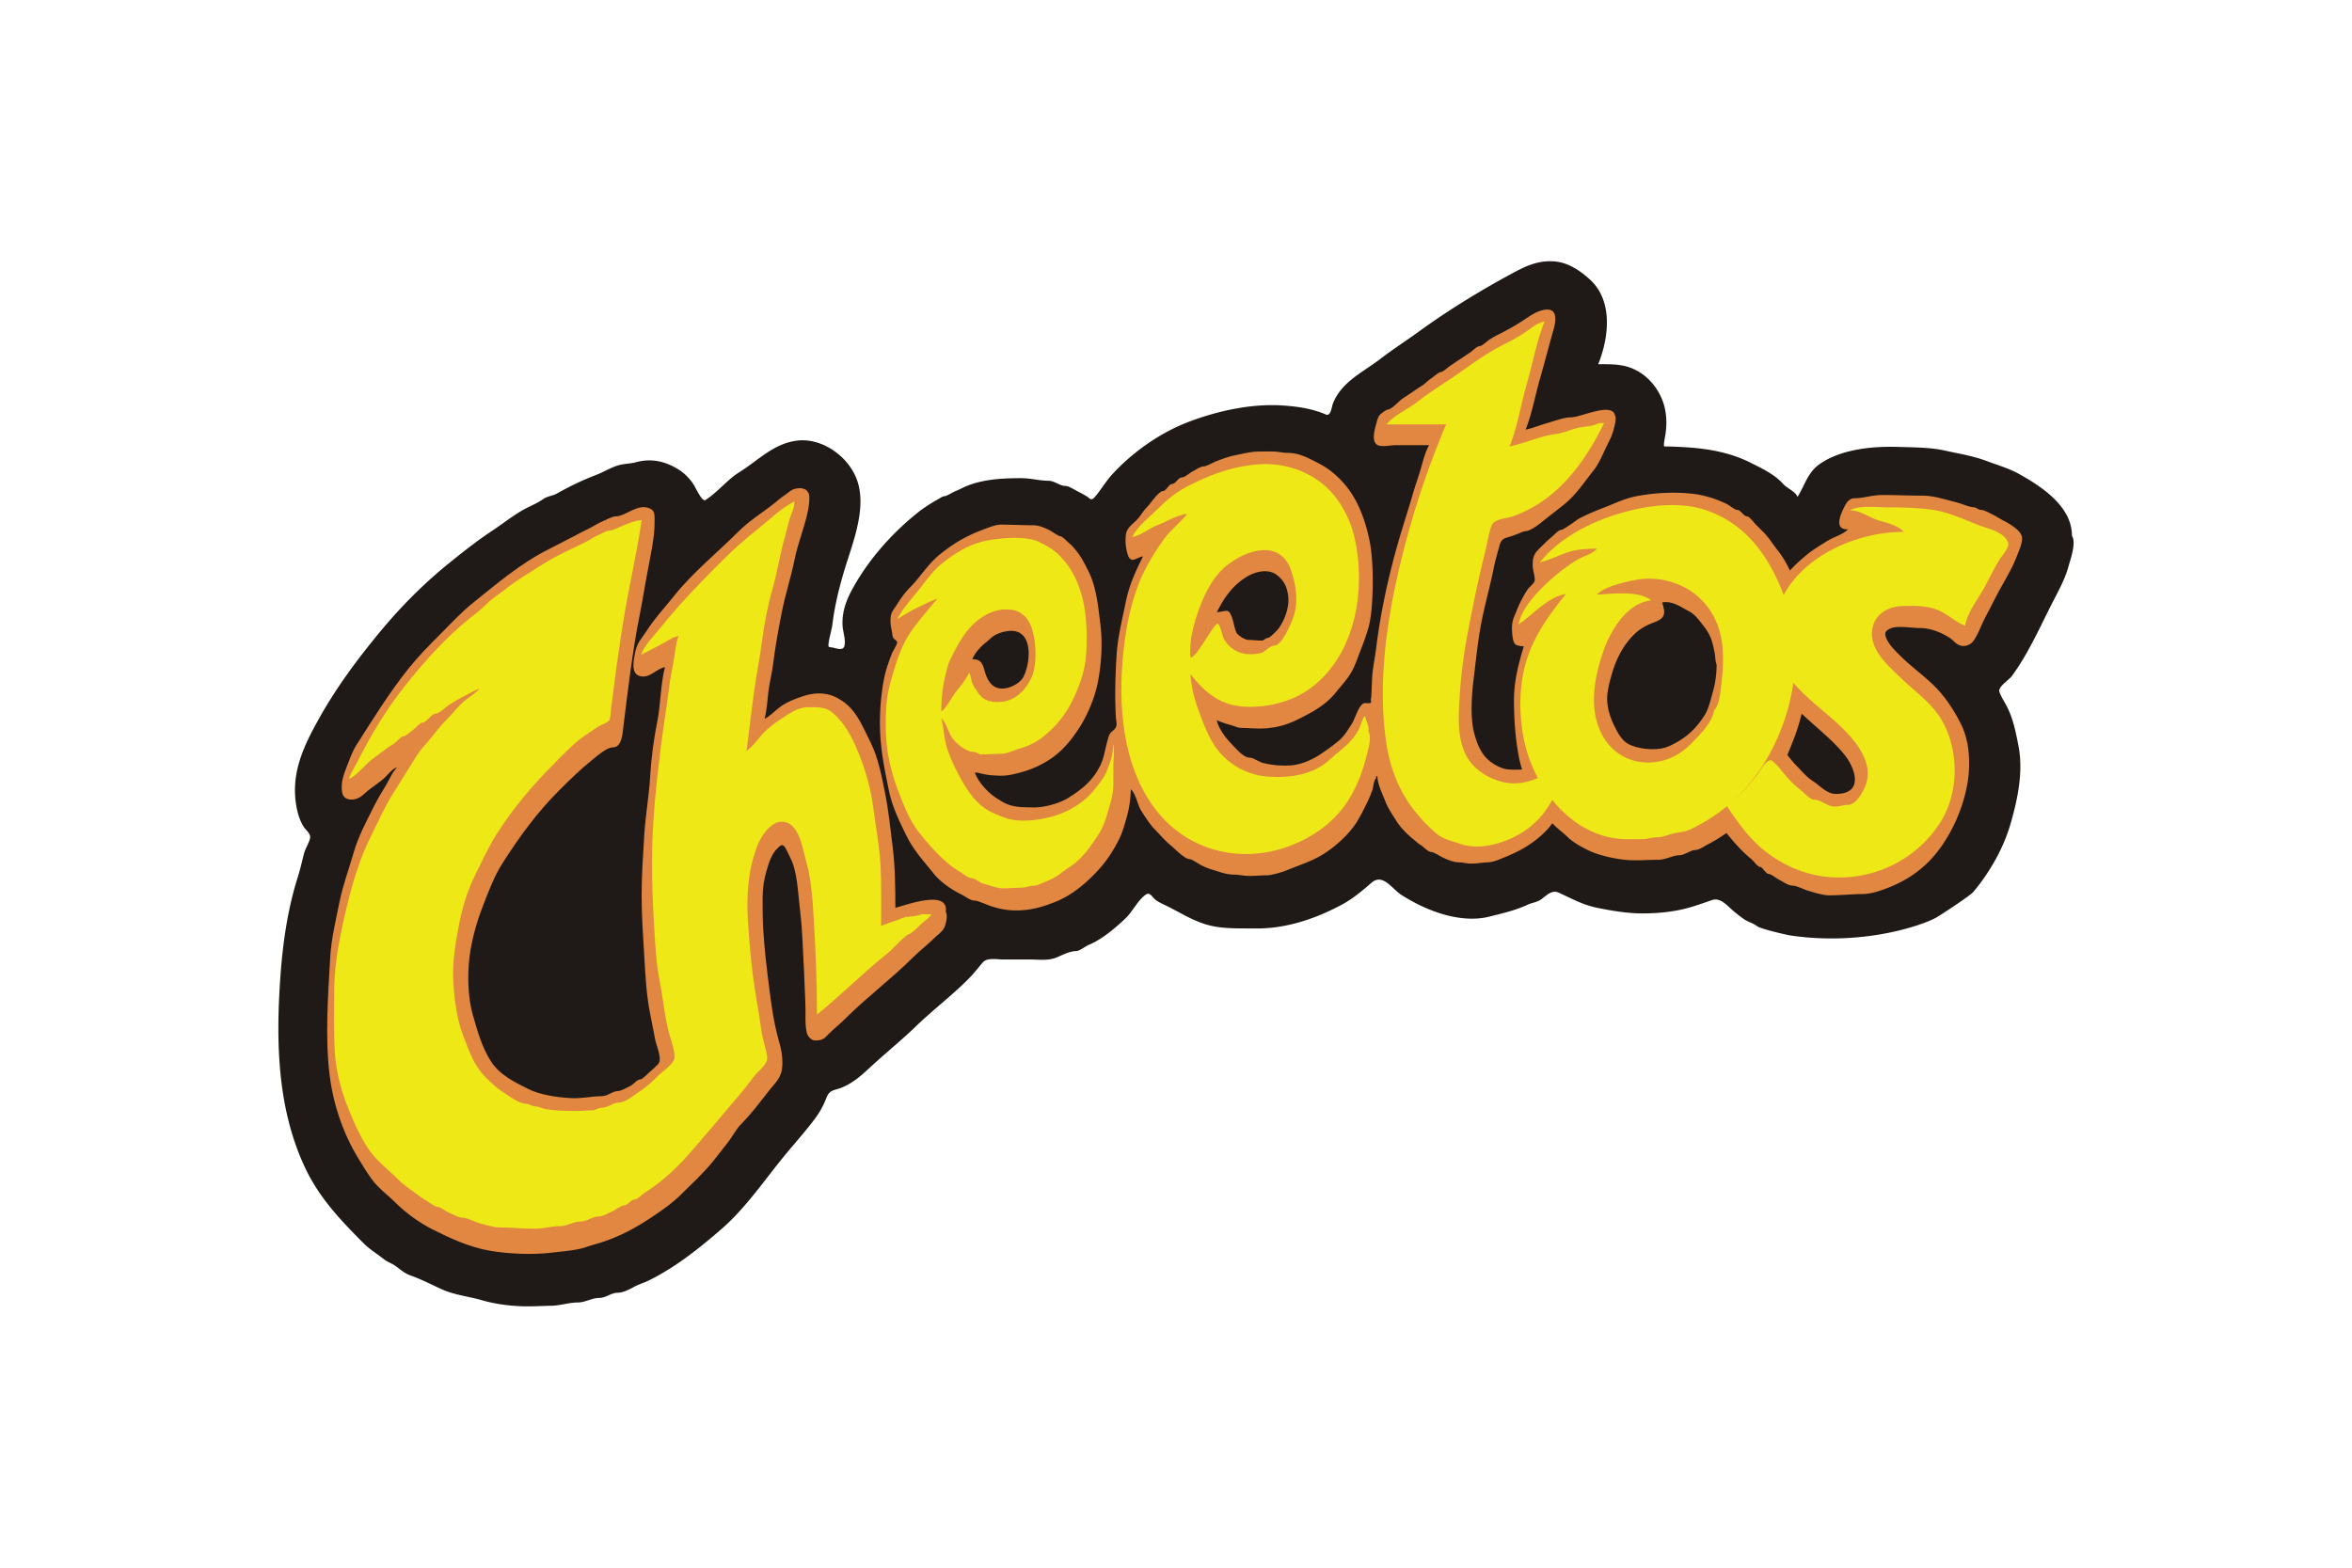 <svg xmlns="http://www.w3.org/2000/svg" height="800" width="1200" id="svg28" version="1.1" xml:space="preserve" clip-rule="evenodd" fill-rule="evenodd" image-rendering="optimizeQuality" shape-rendering="geometricPrecision" text-rendering="geometricPrecision" viewBox="-9.3 -9.026 80.6 54.155"><defs id="defs4"><style id="style2" type="text/css">.fil2{fill:#e18742}.fil3{fill:#eee817}</style></defs><g transform="translate(-3.022 -244.937)" id="Layer_x0020_1"><path id="path9" d="M64.966 254.418c0-1.018-1.048-1.699-1.836-2.139-.34-.19-.756-.309-1.124-.448-.451-.17-.958-.25-1.427-.355-.492-.11-1.05-.11-1.553-.125-.494-.015-.965-.001-1.453.087-.463.085-.899.222-1.293.485-.438.293-.53.73-.791 1.153-.076-.194-.364-.295-.497-.446-.291-.333-.746-.544-1.135-.739-.732-.366-1.522-.493-2.335-.536-.21-.011-.421-.022-.632-.022-.045 0 .018-.308.023-.335.079-.431.061-.891-.107-1.299-.161-.39-.442-.736-.807-.951-.461-.27-.875-.255-1.395-.255.375-.929.52-2.201-.295-2.934-.352-.316-.76-.591-1.247-.62-.58-.034-1.002.184-1.495.452-1.067.578-2.144 1.24-3.126 1.952-.454.329-.925.63-1.369.972-.417.321-.91.579-1.269.968-.159.172-.288.371-.369.591-.035.096-.066.43-.236.356-.483-.212-1.052-.289-1.575-.316-1.051-.055-2.191.199-3.171.573-.98.374-1.928 1.042-2.635 1.813-.226.247-.386.537-.605.787-.121.138-.169.037-.243-.01a4.2 4.2 0 00-.358-.201c-.105-.052-.297-.179-.414-.179-.188 0-.371-.179-.583-.179-.314 0-.588-.089-.959-.089-.705 0-1.281.052-1.801.246-.143.053-.305.146-.447.201-.11.042-.302.179-.403.179-.038 0-.137.066-.179.089-.223.126-.498.295-.716.469-.882.706-1.656 1.573-2.212 2.552-.243.428-.416.848-.392 1.35.011.226.112.465.069.691-.037.202-.26.104-.394.078-.147-.029-.177.005-.156-.156.029-.226.106-.444.134-.671.079-.635.233-1.264.419-1.875.286-.94.797-2.175.403-3.155-.321-.796-1.241-1.429-2.111-1.286-.783.128-1.284.68-1.926 1.08-.431.269-.75.695-1.177.965-.111.07-.343-.443-.396-.524-.156-.242-.343-.426-.592-.571-.445-.258-.9-.349-1.4-.214-.217.059-.442.048-.655.119-.251.083-.477.224-.723.319-.473.182-.913.392-1.354.641-.156.088-.332.092-.479.195-.192.133-.356.201-.555.3-.409.205-.804.527-1.188.781-.521.345-1.006.727-1.492 1.119-.909.734-1.704 1.538-2.446 2.44-.76.924-1.457 1.864-2.044 2.91-.562 1.001-1.022 1.96-.785 3.139.046.227.116.439.24.635.08.126.26.239.214.41-.051.185-.164.343-.211.532-.07.279-.133.554-.22.829-.339 1.071-.508 2.252-.588 3.371-.159 2.23-.122 4.562.847 6.624.494 1.051 1.229 1.822 2.037 2.63.204.204.455.353.681.533.135.107.288.15.42.246.167.124.311.254.513.324.369.129.726.318 1.087.48.434.194.924.242 1.378.374.478.139 1.036.206 1.533.21.287.002.575-.016.862-.021.31-.005.606-.113.913-.113.257 0 .484-.157.74-.157.228 0 .409-.179.636-.179.189 0 .412-.119.575-.208.169-.092.344-.138.511-.221.937-.47 1.709-1.089 2.495-1.769.846-.732 1.493-1.703 2.202-2.563.347-.421.718-.831 1.042-1.269.163-.22.285-.446.383-.701.112-.291.273-.253.526-.355.504-.202.845-.583 1.243-.936.444-.394.907-.779 1.333-1.191.597-.579 1.273-1.079 1.857-1.682.161-.166.296-.348.447-.52.152-.172.497-.097.698-.097h.923c.314 0 .638.051.932-.074.192-.081.449-.216.66-.216.126 0 .324-.167.447-.217.442-.18.914-.582 1.256-.905.257-.244.419-.618.702-.825.138-.101.213.051.304.141.103.101.332.199.465.265.47.235.907.516 1.421.648.513.133 1.071.104 1.597.111 1.037.013 2.039-.318 2.954-.802.4-.212.719-.479 1.055-.772.401-.35.707.203 1.047.42.846.539 2.024 1.001 3.047.741.462-.117.867-.207 1.305-.407.176-.08.334-.082.496-.205.177-.135.349-.318.586-.209.436.201.822.416 1.3.516.551.114 1.111.206 1.675.198.513-.007 1.033-.062 1.527-.202.266-.075.526-.17.788-.26.236-.082.443.11.601.258.159.148.329.284.508.407.136.094.315.133.437.234.12.098 1.033.307 1.183.328 2.512.364 4.545-.365 4.991-.61.151-.083 1.191-.763 1.307-.903.574-.691 1.045-1.517 1.29-2.381.248-.875.438-1.79.257-2.697-.091-.453-.17-.864-.373-1.283-.087-.179-.221-.365-.28-.554-.051-.161.332-.405.421-.524.581-.782.995-1.74 1.44-2.604.201-.391.41-.77.526-1.196.068-.247.276-.809.121-1.058z" fill="#1f1a17"/><path id="path11" d="M26.072 267.405c.105-.8-1.44-.204-1.743-.134 0-.734-.01-1.44-.09-2.079-.084-.674-.146-1.291-.268-1.9-.119-.595-.244-1.226-.492-1.721-.255-.509-.451-1.027-.872-1.364-.164-.131-.392-.263-.626-.313-.413-.089-.789.038-1.095.157-.222.086-.411.176-.581.313-.151.12-.318.295-.492.38.079-.311.093-.631.134-.961.037-.296.12-.621.157-.916.08-.641.192-1.247.313-1.855.118-.59.311-1.177.425-1.744.123-.615.351-1.128.469-1.721.031-.158.055-.334.045-.492-.016-.234-.227-.341-.536-.246-.099.03-.238.162-.336.224-.103.065-.215.168-.313.246-.412.33-.881.612-1.252.984-.74.741-1.579 1.414-2.235 2.236-.325.406-.677.781-.961 1.229-.153.24-.312.375-.38.715-.057.286-.162.749.179.827.335.077.556-.265.849-.313-.157.617-.141 1.263-.268 1.9-.123.617-.205 1.231-.246 1.922-.038.643-.163 1.338-.201 1.989-.041.685-.09 1.35-.09 2.079 0 .729.051 1.429.09 2.079.04.687.074 1.353.201 1.99.058.289.119.615.179.916.05.247.262.677.089.85-.09.09-.191.188-.29.268-.063.05-.232.246-.313.246-.108 0-.248.18-.335.223-.1.05-.333.179-.425.179-.199 0-.364.179-.571.179-.349 0-.664.09-1.083.067-.509-.028-1.074-.123-1.453-.313-.511-.256-1.001-.497-1.296-.961-.304-.476-.446-.978-.626-1.609-.16-.558-.193-1.336-.112-1.99.076-.611.25-1.207.447-1.721.203-.529.402-1.063.693-1.52.582-.915 1.198-1.758 1.945-2.504.376-.376.744-.738 1.162-1.073.146-.117.489-.425.704-.425.316 0 .333-.475.369-.76.161-1.289.309-2.572.559-3.822.117-.589.216-1.238.335-1.833.066-.327.115-.61.156-.939.016-.128.023-.329.023-.492 0-.228-.005-.327-.157-.402-.408-.204-.84.268-1.185.268-.132 0-.339.129-.469.179-.128.049-.262.142-.38.201-.506.253-.983.513-1.476.76-.971.486-1.8 1.204-2.615 1.855-.411.329-.77.725-1.14 1.095-.371.371-.743.75-1.073 1.162-.668.834-1.222 1.734-1.811 2.66-.144.227-.236.503-.336.76-.084.217-.229.584-.134.917.059.208.337.246.559.134.121-.061.211-.164.313-.246.2-.16.444-.31.626-.492.09-.09.244-.285.38-.313-.18.188-.283.47-.425.693-.141.222-.28.471-.402.715-.243.484-.514.992-.671 1.542-.157.549-.37 1.115-.492 1.721-.117.586-.276 1.238-.313 1.856-.078 1.318-.184 2.817-.022 4.113.083.664.244 1.237.447 1.766.216.561.466.991.76 1.453.144.226.285.441.469.626.186.186.395.35.582.536.358.358.827.704 1.296.939.587.294 1.254.612 1.989.738.611.105 1.426.145 2.101.067.319-.037.602-.061.894-.112.204-.035.422-.123.626-.179.634-.173 1.217-.462 1.721-.782.441-.281.91-.597 1.274-.961.37-.37.767-.73 1.095-1.14.165-.205.324-.416.492-.626.16-.201.287-.466.469-.648.364-.364.684-.804 1.006-1.207.157-.197.363-.385.402-.693.047-.377-.036-.717-.112-.984-.165-.578-.254-1.204-.335-1.855-.08-.637-.161-1.301-.202-1.989-.018-.311-.022-.704-.022-1.051 0-.371.052-.673.134-.961.081-.283.175-.577.358-.76.111-.111.195-.205.291-.045.068.113.119.239.179.358.249.498.253 1.172.335 1.833.082.653.095 1.404.135 2.079.021.365.024.705.044 1.05.021.349-.023.712.045 1.051.026.131.148.29.294.29.284 0 .332-.089.466-.223.186-.186.395-.35.581-.536.746-.744 1.601-1.379 2.347-2.124.228-.227.488-.421.715-.648.117-.117.243-.19.335-.335.058-.091.155-.442.067-.581z" class="fil2" fill="#e18742"/><path id="path13" d="M63.222 254.418c-.04-.195-.436-.43-.604-.514-.115-.057-.242-.143-.358-.201-.11-.055-.324-.179-.447-.179-.076 0-.161-.089-.235-.089-.083 0-.254-.054-.346-.089-.188-.072-.408-.12-.626-.179-.228-.061-.51-.134-.813-.134-.466 0-.885-.022-1.366-.022-.378 0-.651.112-.972.112-.197 0-.29.178-.358.313-.108.216-.374.783.134.76-.152.168-.525.281-.716.402-.24.153-.459.278-.67.447-.209.168-.426.362-.619.576-.121-.26-.264-.501-.431-.71-.171-.214-.301-.435-.492-.626-.089-.089-.179-.179-.268-.268-.053-.053-.21-.268-.291-.268-.112 0-.223-.223-.336-.223-.087 0-.277-.161-.358-.201-.33-.165-.763-.31-1.184-.357-.677-.076-1.377-.026-1.967.089-.382.075-.747.255-1.073.38-.287.11-.558.223-.827.358-.118.059-.229.156-.335.223-.073.047-.284.201-.358.201-.072 0-.254.199-.313.246-.099.079-.201.179-.291.268-.085.085-.205.19-.269.29-.074.117-.101.262-.089.469.009.14.084.367.067.469-.019.115-.188.223-.246.313-.149.235-.272.458-.38.738-.076.198-.176.336-.157.671.007.115.011.24.045.358.052.181.146.171.358.201-.156.545-.336 1.137-.336 1.855 0 .743.06 1.418.179 2.011.026.129.06.258.1.386-.168.006-.339.012-.502-.006-.281-.031-.633-.261-.782-.447-.178-.222-.265-.436-.358-.76-.161-.562-.099-1.373-.022-1.989.082-.658.139-1.275.268-1.923.122-.611.286-1.185.403-1.766.063-.317.144-.596.223-.872.062-.218.172-.228.38-.291.088-.026.172-.06.246-.089.064-.025.201-.089.246-.089.209 0 .571-.309.715-.425.208-.166.422-.328.626-.492.422-.338.691-.762 1.028-1.185.195-.244.325-.583.469-.872.076-.152.15-.288.202-.469.03-.106.138-.45.067-.559-.097-.469-1.183.067-1.514.067-.245 0-.587.131-.834.201-.234.067-.483.171-.738.224.218-.544.332-1.184.492-1.744.164-.572.311-1.143.469-1.699.104-.365.152-.838-.424-.67-.255.074-.503.267-.716.402-.229.145-.481.285-.715.402a4.039 4.039 0 00-.358.201c-.072.045-.253.224-.335.224-.099 0-.258.174-.336.224-.117.074-.226.154-.335.223-.117.074-.223.152-.336.224-.071.045-.262.224-.335.224-.073 0-.264.178-.336.223-.107.068-.205.178-.313.246-.231.147-.439.3-.671.447-.113.072-.38.38-.514.38-.042 0-.24.144-.268.179-.083.104-.09.182-.134.335-.061.215-.147.558.022.693.133.106.484.022.655.022h1.155c-.131.224-.22.581-.291.827-.083.289-.184.556-.268.849-.158.552-.352 1.131-.514 1.699-.333 1.164-.598 2.368-.76 3.666-.039.308-.116.673-.134.984-.012.195-.012.326-.023.514-.005.09-.001.159-.022.224-.009.028.019.114 0 .134-.036.037-.193.002-.246.022-.176.066-.303.537-.403.693-.152.24-.275.453-.491.626-.205.164-.422.325-.648.47-.259.165-.638.339-1.006.357-.359.018-.685-.02-.939-.089-.135-.036-.33-.179-.447-.179-.232 0-.513-.357-.648-.492-.171-.171-.448-.537-.492-.805.152.075.332.127.514.179.08.023.23.089.313.089.167 0 .452.022.658.022.52 0 .955-.136 1.309-.313.534-.267.966-.498 1.319-.939.165-.206.346-.396.491-.626.15-.235.228-.48.336-.76.098-.256.208-.538.291-.827.077-.269.116-.627.134-.939.039-.657.028-1.494-.09-2.079-.12-.599-.319-1.162-.604-1.609-.274-.431-.692-.838-1.162-1.073-.301-.151-.633-.358-1.076-.358-.147 0-.265-.035-.444-.045-.165-.008-.371 0-.556 0-.267 0-.572.085-.83.134-.199.038-.443.131-.625.201-.119.046-.338.179-.447.179-.092 0-.289.133-.38.179-.088.044-.257.201-.358.201-.125 0-.216.223-.335.223-.108 0-.213.246-.313.246-.152 0-.455.456-.559.559-.134.134-.224.313-.358.447-.115.115-.322.266-.358.447-.051.254-.011.519.045.715.108.38.299.129.536.089-.247.497-.478.982-.603 1.609-.113.565-.273 1.171-.313 1.855-.04.677-.063 1.375-.022 2.079.013.212.08.331-.089.469-.142.116-.141.148-.201.357-.087.305-.122.601-.246.85-.265.531-.612.81-1.095 1.117-.276.176-.786.336-1.186.336-.393 0-.662-.006-.937-.112-.113-.043-.255-.136-.358-.201-.293-.186-.637-.546-.76-.894.123.005.216.04.358.067.129.025.359.045.557.045.25 0 .528-.073.74-.134a3.44 3.44 0 00.894-.402c.456-.29.783-.685 1.073-1.14.268-.42.518-.999.626-1.542.119-.596.173-1.339.089-2.012-.041-.331-.077-.672-.134-.961-.064-.318-.141-.596-.268-.85-.122-.244-.239-.488-.402-.693-.082-.102-.166-.209-.268-.291-.06-.048-.238-.246-.313-.246-.061 0-.277-.161-.358-.201-.169-.085-.356-.179-.598-.179-.284 0-.762-.022-1.083-.022-.212 0-.473.115-.644.179-.598.223-1.028.491-1.475.85-.417.334-.677.788-1.05 1.162-.19.19-.32.391-.47.626-.08.125-.155.189-.179.38-.023.183.014.359.045.514.01.052.016.157.044.201.04.062.119.079.134.156.011.056-.15.306-.179.38-.102.263-.209.555-.268.849-.118.591-.175 1.295-.134 1.989.04.678.173 1.292.291 1.878.116.579.385 1.128.626 1.61.252.504.607.88.939 1.296.155.194.392.38.604.514a3.681 3.681 0 00.357.201c.101.051.297.201.425.201.124 0 .395.128.537.179.195.071.497.143.738.157.61.033 1.053-.106 1.475-.269.549-.21.983-.558 1.363-.939.374-.375.641-.746.894-1.252.118-.237.19-.509.268-.782.079-.275.128-.611.134-.939.184.165.223.525.358.738.13.204.297.476.469.648.184.184.355.396.559.559.132.106.468.469.648.469.072 0 .296.158.38.201.148.076.258.124.447.179.222.064.428.156.732.156.119 0 .326.045.508.045.215 0 .372-.022.599-.022.145 0 .491-.097.642-.157.157-.062.363-.143.514-.201.294-.113.558-.223.804-.38.426-.271.87-.671 1.14-1.096.144-.227.258-.471.38-.715.057-.113.11-.26.157-.38.05-.131.043-.334.134-.425.007-.007-.001-.057 0-.067h.045c.012.293.172.599.268.849.1.26.26.493.403.716.128.201.35.432.536.581.107.086.191.169.313.246.078.05.235.224.335.224.092 0 .288.133.38.178.148.074.388.179.581.179.142 0 .25.044.438.044.193 0 .416-.044.545-.044.213 0 .44-.114.604-.179.571-.226 1.014-.499 1.408-.894.088-.088.163-.181.233-.277.159.175.36.311.527.478.172.172.472.337.693.447.333.167.863.292 1.274.336.381.041.808 0 1.172 0 .234 0 .517-.156.717-.156.184 0 .386-.179.548-.179.127 0 .345-.148.447-.201a5.253 5.253 0 00.634-.388c.264.325.535.639.863.902.059.047.218.268.291.268.097 0 .203.246.313.246.072 0 .273.159.358.201.115.057.307.201.458.201.144 0 .39.134.548.179.196.056.495.156.722.156.368 0 .853-.045 1.146-.045.251 0 .513-.081.725-.157 1.177-.418 1.884-1.128 2.414-2.19.238-.476.439-1.077.515-1.677.038-.31.038-.675 0-.984-.038-.3-.13-.618-.246-.85-.247-.494-.545-.948-.916-1.319-.373-.372-.812-.678-1.185-1.051-.172-.172-.399-.384-.492-.626-.068-.177-.006-.246.134-.313.253-.121.717-.022 1.033-.022.392 0 .763.17 1.024.335.114.072.186.182.313.246.184.092.394.01.492-.112.16-.2.266-.509.38-.738.124-.248.255-.487.38-.738.244-.489.559-.953.76-1.475.054-.138.249-.568.157-.715zm-26.779 1.431c.288-.183.759-.319 1.073-.067.214.171.337.37.38.715.038.31-.064.642-.179.872-.058.116-.135.247-.224.336-.053.053-.232.246-.313.246-.068 0-.119.089-.197.089-.156 0-.311-.022-.452-.022-.126 0-.337-.142-.402-.224-.111-.139-.145-.782-.358-.782-.094 0-.297.057-.336.045.258-.515.534-.906 1.006-1.207zm-9.455 2.839c.089-.24.305-.454.492-.604.097-.077.2-.188.313-.246.174-.089.484-.176.715-.112.569.157.476 1.106.246 1.565-.142.284-.773.59-1.095.268-.124-.124-.19-.273-.246-.469-.064-.225-.116-.421-.425-.402zm25.281 1.945c-.305.48-.666.8-1.207 1.05-.398.184-1.057.115-1.409-.067-.232-.12-.371-.385-.491-.626-.112-.224-.225-.53-.246-.849-.021-.313.081-.674.157-.939.157-.551.406-1.01.76-1.363.193-.193.408-.32.693-.425.127-.047.286-.118.335-.246.058-.152-.019-.31-.044-.447.36-.064.672.179.894.291.226.113.342.282.491.469.142.178.263.35.336.604.037.131.059.228.089.38.016.082.023.318.067.403 0 .35-.053.677-.134.961-.081.283-.145.577-.29.805zm4.541 2.705c-.307 0-.56-.295-.764-.425-.25-.159-.381-.336-.581-.537-.119-.119-.223-.254-.328-.386.081-.195.161-.393.239-.598.101-.261.185-.54.255-.829.497.477 1.055.89 1.489 1.432.342.427.692 1.341-.309 1.341z" class="fil2" fill="#e18742"/><path id="path15" d="M40.669 261.168c.027-.192-.083-.334-.112-.514-.081 0-.173.362-.219.451-.094.181-.218.337-.36.483-.195.202-.406.337-.602.525-.589.568-1.414.681-2.189.625-.802-.058-1.52-.511-1.924-1.216-.196-.341-.332-.718-.468-1.086-.148-.4-.241-.775-.275-1.235.517.645 1.028 1.082 1.891 1.123.858.041 1.758-.211 2.42-.766 1.415-1.185 1.739-3.305 1.369-5.024-.166-.773-.609-1.567-1.27-2.026-.666-.463-1.441-.632-2.245-.541-.828.093-1.546.371-2.284.751-.399.205-.735.5-1.052.814-.278.274-.669.573-.841.932.292-.048.599-.313.88-.417.327-.121.665-.344 1.02-.388-.242.314-.563.548-.8.873-.276.378-.528.787-.729 1.21-.385.814-.576 1.773-.671 2.663-.197 1.823-.05 3.974 1.121 5.484 1.167 1.506 3.127 1.907 4.84 1.155.813-.357 1.475-.886 1.915-1.674.207-.369.375-.788.478-1.198.061-.242.249-.769.104-1.003zm-6.147-2.548c-.061-.54.125-1.219.315-1.72.202-.535.482-1.09.937-1.454.68-.545 1.828-.915 2.214.144.184.506.269 1.118.089 1.637-.069.199-.389.991-.671.991-.151 0-.298.215-.455.253-.251.06-.553.061-.793-.046-.209-.094-.426-.284-.508-.504-.026-.069-.111-.452-.189-.463-.076-.011-.337.433-.398.518-.066.092-.408.683-.541.644z" class="fil3" fill="#eee817"/><path id="path17" d="M31.839 261.615c.036.323-.108.674-.201.916-.099.257-.288.471-.447.671-.335.419-.87.759-1.453.917-.475.128-1.133.218-1.609.044-.317-.115-.569-.214-.805-.402-.397-.318-.679-.822-.916-1.297-.119-.237-.238-.521-.313-.782-.089-.311-.094-.627-.179-.961.185.168.245.519.402.715.126.157.45.447.709.447.081 0 .185.089.265.089.227 0 .467-.022.662-.022.252 0 .462-.121.666-.179.311-.089.582-.225.804-.402.427-.342.749-.715 1.006-1.229.234-.468.454-1.028.492-1.677.042-.706.002-1.434-.156-1.989-.167-.584-.41-1.014-.782-1.386-.198-.198-.402-.312-.67-.447-.444-.222-1.247-.156-1.766-.067-.652.112-1.175.457-1.61.805-.318.255-.55.598-.805.916-.247.309-.559.648-.738 1.006.429-.281.879-.508 1.386-.715-.328.412-.694.798-.984 1.252-.294.462-.459 1.026-.626 1.609a4.332 4.332 0 00-.157.916 8.852 8.852 0 000 1.051c.037.621.207 1.28.403 1.788.207.538.407 1.063.738 1.475.343.43.666.798 1.095 1.141.103.082.225.153.335.223.08.051.259.201.357.201.125 0 .308.167.448.201.203.051.451.156.67.156.183 0 .438-.022.582-.022.19 0 .319-.067.435-.067.177 0 .37-.122.525-.179.277-.102.487-.302.715-.448.46-.292.758-.726 1.05-1.184.147-.231.231-.496.313-.782.08-.28.179-.559.179-.916v-.671c0-.185.061-.583-.023-.716zm-5.923-1.14c0-.346.03-.686.089-.984.058-.288.126-.608.246-.849.248-.496.504-.966.916-1.296.217-.173.574-.38.937-.38.34 0 .456.042.628.179.121.097.172.166.246.313.21.42.278 1.412.045 1.878-.208.417-.561.827-1.162.827-.391 0-.565-.143-.715-.38-.052-.081-.119-.169-.157-.268-.042-.109-.048-.271-.112-.358-.118.238-.306.467-.469.671-.097.12-.39.65-.492.648z" class="fil3" fill="#eee817"/><path id="path19" d="M20.864 253.211c-.025.025-.025.024 0 0z" class="fil3" fill="#eee817"/><path id="path21" d="M5.463 262.822c-.024.024-.025.025 0 0z" class="fil3" fill="#eee817"/><path id="path23" d="M25.223 267.494c-.048.043-.405.089-.47.089-.12 0-.254.081-.357.112-.197.059-.374.126-.559.202 0-.689.016-1.464-.022-2.124-.041-.709-.166-1.306-.246-1.945-.075-.601-.244-1.216-.447-1.743-.195-.507-.45-1.053-.805-1.408-.086-.087-.2-.19-.313-.246-.209-.105-.428-.089-.715-.089-.327 0-.65.239-.872.38-.214.137-.448.314-.626.492-.179.179-.331.434-.536.581-.022.015-.043.048-.067.067.081-.65.167-1.312.246-1.945.079-.634.214-1.244.29-1.855.075-.596.197-1.226.358-1.788.169-.591.256-1.199.425-1.788.057-.202.1-.404.156-.604.055-.191.19-.43.179-.648-.462.232-.877.644-1.274.961-.411.329-.814.679-1.184 1.05-.751.751-1.477 1.488-2.146 2.325-.224.281-.562.607-.693.961.217-.108.437-.23.648-.335.197-.098.433-.278.648-.313-.107.267-.123.64-.179.916-.064.322-.116.613-.156.938-.081.639-.184 1.246-.269 1.923-.157 1.253-.313 2.648-.313 4.023 0 .717.027 1.425.067 2.101.04.682.072 1.386.201 2.034.12.6.173 1.264.335 1.833.066.229.236.696.157.872-.095.208-.399.398-.559.559-.178.178-.389.378-.603.514-.174.11-.502.402-.738.402-.209 0-.376.179-.604.179-.101 0-.222.089-.307.089-.214 0-.363.023-.561.023-.399 0-.737-.007-1.077-.067-.093-.017-.223-.09-.335-.09-.112 0-.218-.089-.302-.089-.268 0-.621-.278-.816-.403-.241-.153-.409-.319-.603-.514-.401-.401-.554-.859-.782-1.453-.197-.513-.296-1.172-.335-1.833-.022-.378.003-.742.045-1.073.042-.342.1-.656.156-.939.121-.604.293-1.166.537-1.654.254-.508.467-.992.76-1.453.57-.897 1.255-1.703 1.99-2.437.382-.382.714-.751 1.185-1.05.108-.069.217-.148.335-.224.08-.051.338-.14.38-.223.057-.114.051-.34.067-.469.02-.162.048-.337.067-.492.156-1.246.341-2.532.582-3.733.145-.727.293-1.494.402-2.213-.248.014-.441.11-.626.179-.136.05-.354.179-.481.179-.12 0-.316.133-.436.179-.116.045-.245.145-.358.201-.496.248-1.016.468-1.475.76-.45.286-.929.565-1.341.894-.213.17-.436.302-.626.492-.18.18-.406.356-.604.514-.811.649-1.541 1.468-2.191 2.28-.669.836-1.218 1.743-1.721 2.749-.075.15-.217.339-.246.514.219-.106.435-.346.604-.514.18-.18.428-.333.626-.492.107-.085.218-.149.336-.223.072-.046.22-.246.313-.246.072 0 .264-.178.335-.224.071-.045.226-.246.313-.246.155 0 .301-.313.47-.313.114 0 .37-.25.469-.313.327-.208.684-.387 1.028-.559-.034.087-.218.211-.291.268-.105.084-.219.152-.313.246-.186.186-.35.395-.536.581-.187.187-.347.395-.514.604-.156.195-.36.397-.492.604-.287.451-.559.907-.849 1.363-.29.455-.511.976-.76 1.475-.242.483-.447 1.039-.604 1.587-.162.568-.302 1.154-.425 1.766-.121.606-.224 1.288-.224 1.967 0 .72-.019 1.421.022 2.124.036.605.209 1.263.402 1.766.202.524.429 1.048.715 1.498.292.458.721.766 1.095 1.14.191.191.413.321.626.492.102.081.224.153.335.224.072.045.283.201.358.201.111 0 .3.162.402.201.142.055.33.179.48.179.165 0 .385.13.548.178.185.056.535.157.711.157.424 0 .778.045 1.235.045.321 0 .553-.09.895-.09.197 0 .452-.156.664-.156.246 0 .428-.179.652-.179.158 0 .332-.123.47-.179.1-.041.295-.202.402-.202.121 0 .233-.201.358-.201.101 0 .259-.175.336-.223.468-.298.849-.625 1.229-1.006.411-.411 1.707-1.98 2.101-2.436.169-.197.33-.424.492-.626.139-.174.462-.386.425-.648-.044-.306-.161-.592-.202-.917-.077-.611-.21-1.235-.29-1.878-.082-.653-.138-1.325-.179-2.034-.04-.689.025-1.45.179-1.989.085-.299.167-.552.313-.782.127-.2.372-.514.682-.514.608 0 .719.936.86 1.431.161.564.208 1.282.246 1.922.064 1.087.112 2.142.112 3.308.824-.662 1.567-1.419 2.392-2.079.134-.107.259-.237.38-.358.055-.055.338-.336.402-.336.064 0 .347-.281.403-.335.105-.105.311-.229.38-.358h-.358zm-15.245-7.824c.025.024.025.024 0 0z" class="fil3" fill="#eee817"/><path id="path25" d="M62.753 254.641c-.142-.365-.665-.456-.985-.579-.53-.203-1.041-.456-1.608-.538-.518-.075-1.064-.089-1.587-.087-.319.002-1.002-.085-1.274.109.359-.016.659.245.989.343.288.085.656.162.867.395-1.563 0-3.39.775-4.145 2.181-.152-.41-.341-.803-.554-1.153-.499-.82-1.156-1.422-2.059-1.752-1.03-.378-2.304-.167-3.311.169-.906.303-1.882.834-2.492 1.605.335-.078.64-.237.963-.346.308-.104.68-.123 1.004-.123-.184.205-.49.258-.715.402a6.769 6.769 0 00-.85.639c-.418.37-1.044.994-1.14 1.574.492-.337 1.014-.95 1.632-1.05-.565.705-1.064 1.379-1.345 2.252-.281.873-.285 1.885-.104 2.777.091.449.256.902.481 1.326-.255.11-.508.181-.802.186-.6.009-1.311-.353-1.623-.873-.382-.637-.314-1.451-.273-2.159.05-.854.176-1.682.343-2.52.163-.82.329-1.64.537-2.45.074-.29.115-.629.223-.907.09-.232.528-.24.731-.313 1.533-.551 2.458-1.821 3.151-3.22a1.066 1.066 0 00-.179 0c-.21.11-.466.11-.694.157-.264.055-.508.181-.778.215-.552.071-1.065.318-1.613.432.275-.683.385-1.435.59-2.141.206-.71.341-1.488.617-2.173-.24.039-.446.217-.639.351-.25.172-.52.318-.792.453-.597.298-1.149.72-1.699 1.096-.419.286-.869.566-1.263.875-.316.248-.819.463-1.061.778h2.056c-.734 1.726-1.306 3.53-1.709 5.361-.402 1.835-.638 3.823-.35 5.691.127.822.442 1.638.964 2.29.226.282.481.559.758.791.241.204.522.247.806.351.764.28 1.804-.087 2.41-.565.331-.261.587-.58.787-.947.595.739 1.413 1.279 2.387 1.35.24.018.484.005.724.005.181 0 .346-.067.521-.067.216 0 .407-.104.615-.144.192-.037.353-.043.534-.131.839-.409 1.481-.903 2.071-1.623.604-.737 1.038-1.644 1.294-2.559.08-.289.135-.579.183-.873.331.383.733.72 1.096 1.029.653.555 1.732 1.487 1.414 2.459-.076.232-.338.724-.625.724-.189 0-.336.085-.543.049-.205-.035-.422-.227-.62-.227-.153 0-.329-.22-.441-.307-.214-.167-.394-.339-.568-.547-.133-.159-.28-.359-.444-.487-.168-.131-.429.361-.514.469-.312.4-.652.778-1.051 1.095.269.406.551.806.887 1.16.675.71 1.623 1.197 2.605 1.286 1.534.14 3.027-.567 3.864-1.865.685-1.063.674-2.603-.008-3.664-.33-.512-.877-.9-1.312-1.318-.441-.424-1.093-.971-1.024-1.651.059-.576.543-.849 1.076-.863.374-.01.768-.009 1.127.114.377.128.651.433 1.011.566.082-.498.514-1.004.737-1.45.14-.278.286-.556.445-.824.079-.133.378-.444.293-.61zm-9.902 4.94c-.035.281-.053.646-.246.872-.069.422-.467.815-.752 1.108-.351.362-.741.597-1.246.67-.772.112-1.49-.239-1.858-.918-.489-.902-.282-1.981.028-2.895.239-.702.821-1.693 1.661-1.764-.435-.359-1.366-.227-1.878-.201.15-.165.419-.265.625-.333.254-.083.574-.157.838-.195.684-.098 1.438.106 1.97.546.576.477.863 1.141.911 1.878.027.419-0.0.818-.052 1.234z" class="fil3" fill="#eee817"/></g></svg>